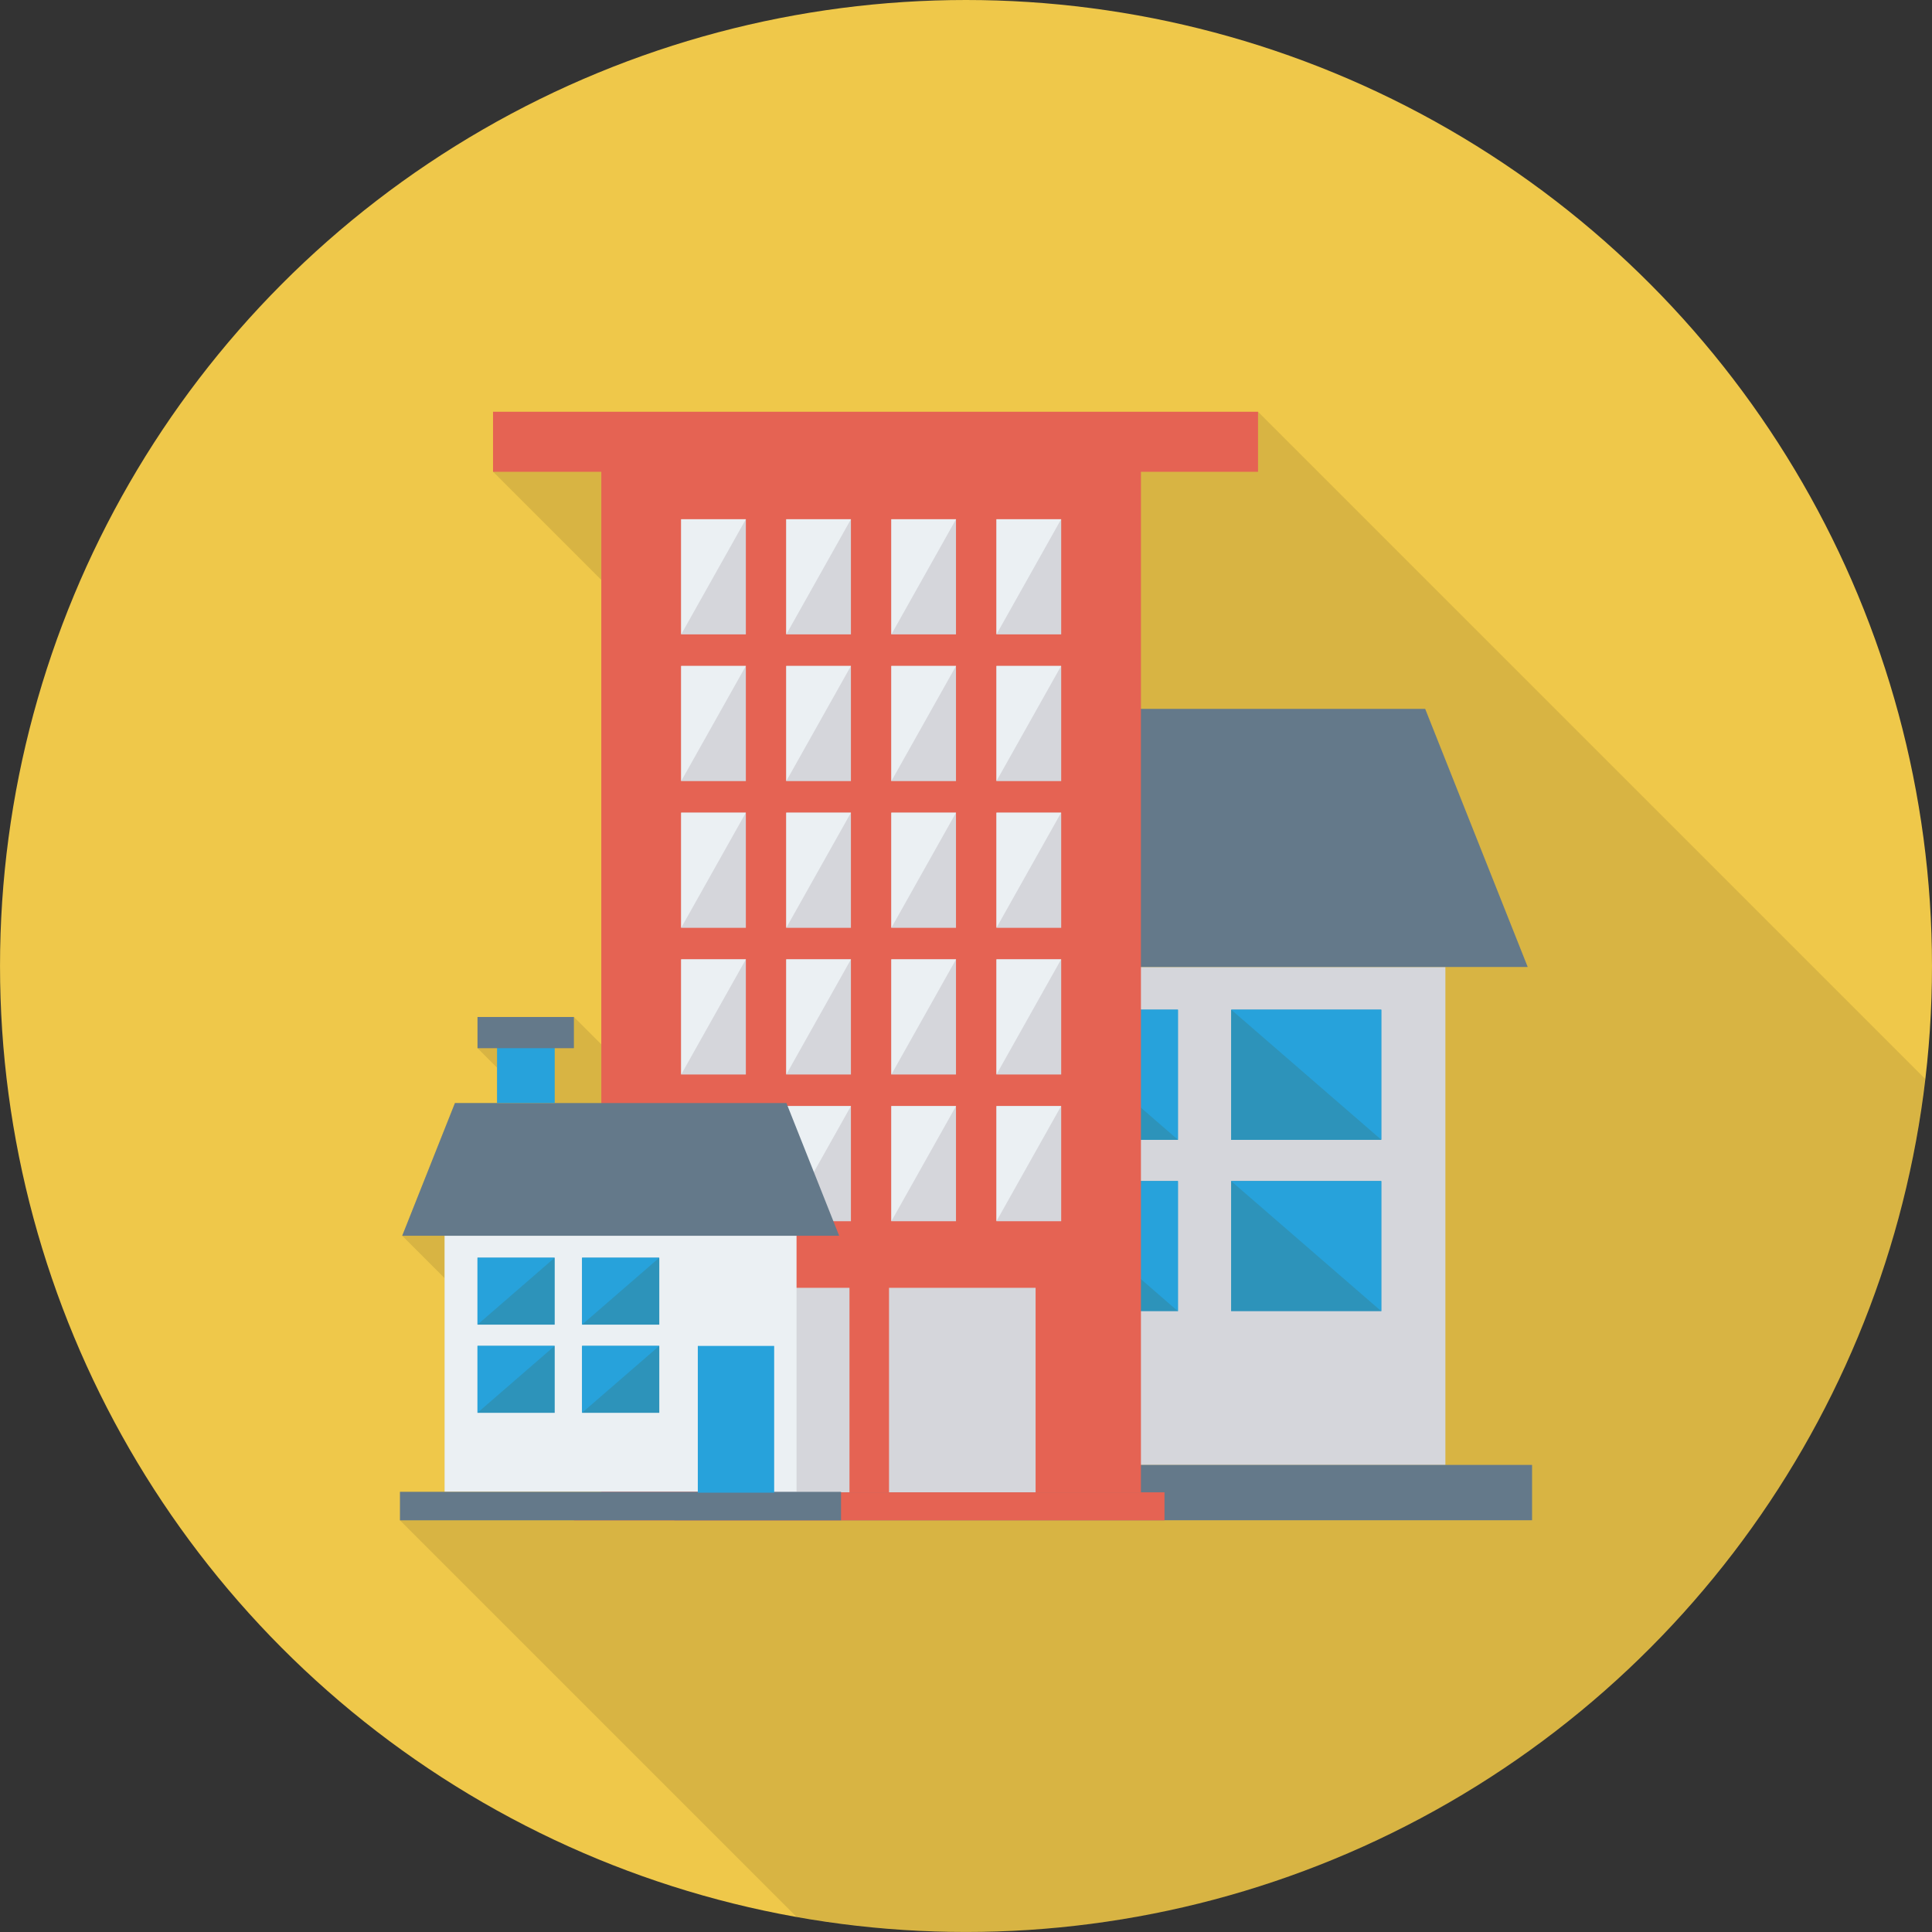 <?xml version="1.0" encoding="iso-8859-1"?>
<!-- Generator: Adobe Illustrator 19.0.0, SVG Export Plug-In . SVG Version: 6.00 Build 0)  -->
<svg version="1.1" id="Capa_1" xmlns="http://www.w3.org/2000/svg" xmlns:xlink="http://www.w3.org/1999/xlink" x="0px" y="0px"
	 viewBox="0 0 436.907 436.907" style="enable-background:new 0 0 436.907 436.907;" xml:space="preserve">
<rect x="0" y="0" width="436.907" height="436.907" fill="#333333" stroke="none"/>
<circle style="fill:#EFC84A;" cx="218.454" cy="218.45" r="218.45"/>
<path style="opacity:0.1;enable-background:new    ;" d="M218.457,436.907c112,0,204.259-84.304,216.917-192.906L284.497,93.124
	H111.51v13.551l24.474,24.474v105.028l-6.212-6.212h-21.777v7.066l4.403,4.403v8.021h-9.523l-11.913,30.003l9.557,9.557v48.333
	H90.45v6.451l89.689,89.689C192.587,435.691,205.377,436.907,218.457,436.907z"/>
<rect x="172.074" y="218.69" style="fill:#D5D6DB;" width="154.79" height="112.61"/>
<g>
	<rect x="152.474" y="331.28" style="fill:#64798A;" width="193.99" height="12.513"/>
	<polygon style="fill:#64798A;" points="153.332,218.672 345.48,218.672 322.293,160.304 176.521,160.304 	"/>
</g>
<rect x="278.404" y="228.34" style="fill:#2D93BA;" width="33.952" height="29.433"/>
<polygon style="fill:#27A2DB;" points="312.374,257.754 312.374,228.322 278.419,228.322 "/>
<rect x="232.424" y="228.34" style="fill:#2D93BA;" width="33.952" height="29.433"/>
<polygon style="fill:#27A2DB;" points="266.384,257.754 266.384,228.322 232.43,228.322 "/>
<rect x="278.404" y="267.08" style="fill:#2D93BA;" width="33.952" height="29.433"/>
<polygon style="fill:#27A2DB;" points="312.374,296.526 312.374,267.094 278.419,267.094 "/>
<rect x="232.424" y="267.08" style="fill:#2D93BA;" width="33.952" height="29.433"/>
<polygon style="fill:#27A2DB;" points="266.384,296.526 266.384,267.094 232.43,267.094 "/>
<rect x="135.984" y="103.56" style="fill:#E56353;" width="122.03" height="233.92"/>
<rect x="158.964" y="291.23" style="fill:#D5D6DB;" width="75.23" height="46.25"/>
<rect x="192.104" y="288.7" style="fill:#E56353;" width="8.943" height="48.77"/>
<rect x="225.354" y="117.42" style="fill:#D5D6DB;" width="14.626" height="26.04"/>
<polygon style="fill:#EBF0F3;" points="225.338,143.467 225.338,117.425 239.965,117.425 "/>
<rect x="225.354" y="150.6" style="fill:#D5D6DB;" width="14.626" height="26.04"/>
<polygon style="fill:#EBF0F3;" points="225.338,176.644 225.338,150.602 239.965,150.602 "/>
<rect x="225.354" y="183.78" style="fill:#D5D6DB;" width="14.626" height="26.04"/>
<polygon style="fill:#EBF0F3;" points="225.338,209.82 225.338,183.778 239.965,183.778 "/>
<rect x="225.354" y="216.95" style="fill:#D5D6DB;" width="14.626" height="26.04"/>
<polygon style="fill:#EBF0F3;" points="225.338,242.997 225.338,216.955 239.965,216.955 "/>
<rect x="225.354" y="250.13" style="fill:#D5D6DB;" width="14.626" height="26.04"/>
<polygon style="fill:#EBF0F3;" points="225.338,276.174 225.338,250.132 239.965,250.132 "/>
<rect x="201.564" y="117.42" style="fill:#D5D6DB;" width="14.626" height="26.04"/>
<polygon style="fill:#EBF0F3;" points="201.572,143.467 201.572,117.425 216.199,117.425 "/>
<rect x="201.564" y="150.6" style="fill:#D5D6DB;" width="14.626" height="26.04"/>
<polygon style="fill:#EBF0F3;" points="201.572,176.644 201.572,150.602 216.199,150.602 "/>
<rect x="201.564" y="183.78" style="fill:#D5D6DB;" width="14.626" height="26.04"/>
<polygon style="fill:#EBF0F3;" points="201.572,209.82 201.572,183.778 216.199,183.778 "/>
<rect x="201.564" y="216.95" style="fill:#D5D6DB;" width="14.626" height="26.04"/>
<polygon style="fill:#EBF0F3;" points="201.572,242.997 201.572,216.955 216.199,216.955 "/>
<rect x="201.564" y="250.13" style="fill:#D5D6DB;" width="14.626" height="26.04"/>
<polygon style="fill:#EBF0F3;" points="201.572,276.174 201.572,250.132 216.199,250.132 "/>
<rect x="177.804" y="117.42" style="fill:#D5D6DB;" width="14.626" height="26.04"/>
<polygon style="fill:#EBF0F3;" points="177.806,143.467 177.806,117.425 192.433,117.425 "/>
<rect x="177.804" y="150.6" style="fill:#D5D6DB;" width="14.626" height="26.04"/>
<polygon style="fill:#EBF0F3;" points="177.806,176.644 177.806,150.602 192.433,150.602 "/>
<rect x="177.804" y="183.78" style="fill:#D5D6DB;" width="14.626" height="26.04"/>
<polygon style="fill:#EBF0F3;" points="177.806,209.82 177.806,183.778 192.433,183.778 "/>
<rect x="177.804" y="216.95" style="fill:#D5D6DB;" width="14.626" height="26.04"/>
<polygon style="fill:#EBF0F3;" points="177.806,242.997 177.806,216.955 192.433,216.955 "/>
<rect x="177.804" y="250.13" style="fill:#D5D6DB;" width="14.626" height="26.04"/>
<polygon style="fill:#EBF0F3;" points="177.806,276.174 177.806,250.132 192.433,250.132 "/>
<rect x="154.044" y="117.42" style="fill:#D5D6DB;" width="14.626" height="26.04"/>
<polygon style="fill:#EBF0F3;" points="154.04,143.467 154.04,117.425 168.667,117.425 "/>
<rect x="154.044" y="150.6" style="fill:#D5D6DB;" width="14.626" height="26.04"/>
<polygon style="fill:#EBF0F3;" points="154.04,176.644 154.04,150.602 168.667,150.602 "/>
<rect x="154.044" y="183.78" style="fill:#D5D6DB;" width="14.626" height="26.04"/>
<polygon style="fill:#EBF0F3;" points="154.04,209.82 154.04,183.778 168.667,183.778 "/>
<rect x="154.044" y="216.95" style="fill:#D5D6DB;" width="14.626" height="26.04"/>
<polygon style="fill:#EBF0F3;" points="154.04,242.997 154.04,216.955 168.667,216.955 "/>
<rect x="154.044" y="250.13" style="fill:#D5D6DB;" width="14.626" height="26.04"/>
<polygon style="fill:#EBF0F3;" points="154.04,276.174 154.04,250.132 168.667,250.132 "/>
<g>
	<rect x="111.494" y="93.12" style="fill:#E56353;" width="173" height="13.575"/>
	<rect x="129.784" y="337.48" style="fill:#E56353;" width="133.56" height="6.335"/>
</g>
<rect x="100.534" y="279.45" style="fill:#EBF0F3;" width="79.6" height="57.907"/>
<g>
	<rect x="90.454" y="337.37" style="fill:#64798A;" width="99.74" height="6.434"/>
	<polygon style="fill:#64798A;" points="189.768,279.454 90.959,279.454 102.884,249.439 177.844,249.439 	"/>
</g>
<rect x="107.984" y="284.43" style="fill:#2D93BA;" width="17.459" height="15.13"/>
<polygon style="fill:#27A2DB;" points="107.984,299.551 107.984,284.416 125.444,284.416 "/>
<rect x="131.634" y="284.43" style="fill:#2D93BA;" width="17.459" height="15.13"/>
<polygon style="fill:#27A2DB;" points="131.634,299.551 131.634,284.416 149.094,284.416 "/>
<rect x="107.984" y="304.37" style="fill:#2D93BA;" width="17.459" height="15.13"/>
<polygon style="fill:#27A2DB;" points="107.984,319.489 107.984,304.354 125.444,304.354 "/>
<rect x="131.634" y="304.37" style="fill:#2D93BA;" width="17.459" height="15.13"/>
<g>
	<polygon style="fill:#27A2DB;" points="131.634,319.489 131.634,304.354 149.094,304.354 	"/>
	<rect x="157.804" y="304.37" style="fill:#27A2DB;" width="17.268" height="33.19"/>
	<rect x="112.404" y="235.36" style="fill:#27A2DB;" width="13.04" height="14.08"/>
</g>
<rect x="107.984" y="229.99" style="fill:#64798A;" width="21.798" height="7.05"/>
<g>
</g>
<g>
</g>
<g>
</g>
<g>
</g>
<g>
</g>
<g>
</g>
<g>
</g>
<g>
</g>
<g>
</g>
<g>
</g>
<g>
</g>
<g>
</g>
<g>
</g>
<g>
</g>
<g>
</g>
</svg>
